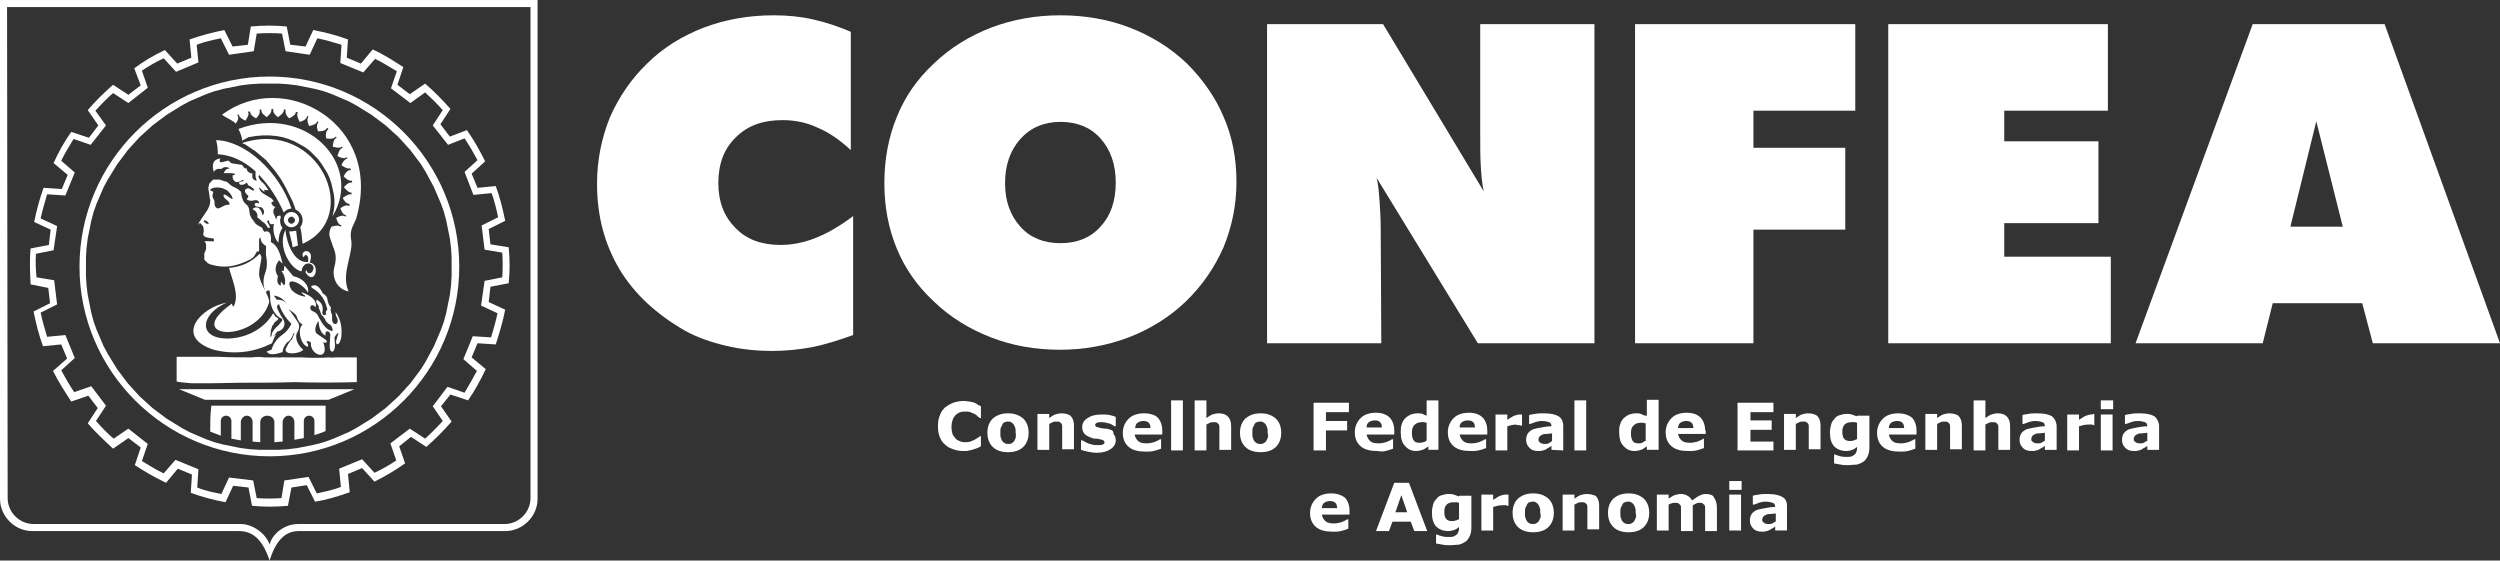 <?xml version="1.0" encoding="utf-8"?>
<!-- Generator: Adobe Illustrator 26.0.0, SVG Export Plug-In . SVG Version: 6.00 Build 0)  -->
<svg version="1.1" id="Camada_1" xmlns="http://www.w3.org/2000/svg" xmlns:xlink="http://www.w3.org/1999/xlink" x="0px" y="0px"
	 viewBox="0 0 424.6 95.2" style="enable-background:new 0 0 424.6 95.2;" xml:space="preserve">
<rect x="0" y="0" width="424.6" height="95.2" fill="#333333" stroke="none"/>
<style type="text/css">
	.st0{fill:#FFFFFF;}
</style>
<g>
	<path class="st0" d="M132.6,41.6c-3.2,0-5.8-0.9-7.7-2.9c-1.9-1.9-2.9-4.4-2.9-7.6c0-3.3,1-5.9,3-7.8c2-2,4.6-2.9,7.9-2.9
		c2.1,0,4.1,0.4,6,1.3c1.9,0.8,3.8,2.1,5.6,3.8V5.4c-2.1-0.9-4.2-1.6-6.4-2.1s-4.4-0.7-6.7-0.7c-4.2,0-8.2,0.7-11.9,2.1
		c-3.6,1.4-6.9,3.4-9.6,6.1c-2.7,2.6-4.8,5.7-6.3,9.1c-1.4,3.5-2.2,7.2-2.2,11.3c0,5.5,1.3,10.3,3.8,14.5s6.3,7.7,11.2,10.5
		c2,1.1,4.3,1.9,6.8,2.5s5.1,0.9,7.9,0.9c2.2,0,4.4-0.2,6.6-0.6c2.2-0.4,5-1.3,7.2-2.1V36.7c-2.4,1.8-4.5,3-6.6,3.8
		C136.5,41.2,134.5,41.6,132.6,41.6z"/>
	<polygon class="st0" points="297.8,39 313.4,39 313.4,25.1 297.8,25.1 297.8,18.8 315.1,18.8 315.1,4.1 277.7,4.1 277.7,58.3 
		297.8,58.3 	"/>
	<path class="st0" d="M234.5,38.8c0-1.7-0.1-3.3-0.2-4.7c-0.1-1.4-0.2-2.7-0.5-3.9L251,58.3h19.8V4.1h-19.4v18.2c0,2.5,0,4.5,0.1,6
		s0.2,2.9,0.5,4.2L234.9,4.1h-19.7v54.2h19.4L234.5,38.8L234.5,38.8z"/>
	<path class="st0" d="M201.6,10.8c-2.8-2.7-6.1-4.7-9.7-6.1s-7.6-2.1-11.8-2.1c-4.2,0-8.1,0.7-11.8,2.1c-3.6,1.4-6.9,3.4-9.7,6.1
		c-2.8,2.6-4.9,5.6-6.3,9.1c-1.4,3.4-2.1,7.2-2.1,11.2s0.7,7.7,2.1,11.1c1.4,3.4,3.5,6.4,6.3,9c2.8,2.7,6.1,4.7,9.7,6.1
		s7.5,2.1,11.7,2.1c4.1,0,8-0.7,11.7-2.1c3.6-1.4,6.9-3.4,9.7-6.1c2.8-2.7,4.9-5.8,6.4-9.2c1.4-3.4,2.2-7.1,2.2-11.1
		s-0.7-7.7-2.2-11.1C206.4,16.5,204.3,13.5,201.6,10.8z M186.9,38.5c-1.7,1.9-4,2.8-6.8,2.8s-5.1-0.9-6.8-2.8
		c-1.7-1.9-2.6-4.3-2.6-7.4s0.9-5.6,2.6-7.5s4-2.9,6.8-2.9s5.1,0.9,6.8,2.8c1.7,1.9,2.6,4.4,2.6,7.5
		C189.5,34.2,188.6,36.7,186.9,38.5z"/>
	<polygon class="st0" points="358.5,43.6 340.4,43.6 340.4,37.9 356.4,37.9 356.4,24 340.4,24 340.4,18.8 358,18.8 358,4.1 
		320.7,4.1 320.7,58.3 358.5,58.3 	"/>
	<path class="st0" d="M405,4.1h-22.4l-19.9,54.2h21.6l1.7-6.8h15.2l1.8,6.8h21.6L405,4.1z M389,38.5l4.4-17.9l4.5,17.9H389z"/>
	<path class="st0" d="M355.2,70.4c-0.3,0-0.6,0.1-0.9,0.2s-0.7,0.4-1.2,0.7v-0.9h-2v6.1h2v-4.1c0.3-0.1,0.5-0.1,0.7-0.2
		c0.2,0,0.5-0.1,0.8-0.1c0.1,0,0.3,0,0.5,0s0.3,0,0.4,0.1h0.2v-1.9c-0.1,0-0.1,0-0.2,0C355.4,70.4,355.3,70.4,355.2,70.4z"/>
	<path class="st0" d="M171.2,70.2c-1.1,0-1.9,0.3-2.6,0.9c-0.6,0.6-0.9,1.4-0.9,2.4s0.3,1.8,0.9,2.4s1.5,0.9,2.6,0.9s2-0.3,2.6-0.9
		s0.9-1.4,0.9-2.4s-0.3-1.8-0.9-2.4C173.1,70.5,172.3,70.2,171.2,70.2z M172.5,74.4c-0.1,0.2-0.2,0.4-0.3,0.6
		c-0.1,0.1-0.3,0.2-0.4,0.3c-0.2,0.1-0.3,0.1-0.5,0.1s-0.4,0-0.6-0.1s-0.3-0.2-0.4-0.3c-0.1-0.1-0.2-0.3-0.3-0.6
		c-0.1-0.2-0.1-0.5-0.1-0.9s0-0.7,0.1-0.9c0.1-0.2,0.2-0.4,0.3-0.6c0.1-0.2,0.3-0.3,0.4-0.3c0.2-0.1,0.3-0.1,0.5-0.1s0.4,0,0.5,0.1
		c0.2,0.1,0.3,0.2,0.4,0.3c0.1,0.1,0.2,0.3,0.3,0.6c0.1,0.2,0.1,0.5,0.1,0.9C172.6,73.9,172.5,74.2,172.5,74.4z"/>
	<path class="st0" d="M339.3,70.2c-0.4,0-0.8,0.1-1.1,0.2c-0.3,0.1-0.7,0.4-1,0.6v-3h-2v8.5h2v-4.4c0.2-0.1,0.4-0.2,0.6-0.3
		c0.2-0.1,0.4-0.1,0.6-0.1c0.3,0,0.5,0,0.6,0.1s0.3,0.2,0.3,0.3c0.1,0.1,0.1,0.3,0.1,0.5s0,0.5,0,0.7v3.1h2v-4
		c0-0.8-0.2-1.3-0.6-1.7C340.5,70.4,340,70.2,339.3,70.2z"/>
	<path class="st0" d="M348.5,70.7c-0.5-0.3-1.3-0.5-2.5-0.5c-0.5,0-1,0-1.5,0.1s-0.8,0.1-1,0.2V72h0.2c0.2-0.1,0.4-0.1,0.8-0.3
		c0.4-0.1,0.7-0.2,1.1-0.2c0.6,0,1,0.1,1.3,0.2s0.4,0.4,0.4,0.7l0,0c-0.6,0-1.2,0.1-1.7,0.2c-0.6,0.1-1,0.2-1.4,0.3
		c-0.4,0.2-0.7,0.4-0.9,0.7c-0.2,0.3-0.3,0.7-0.3,1.1c0,0.6,0.2,1,0.6,1.4s0.9,0.5,1.5,0.5c0.3,0,0.5,0,0.7-0.1
		c0.2,0,0.4-0.1,0.6-0.2c0.1-0.1,0.3-0.2,0.5-0.3c0.2-0.1,0.3-0.2,0.4-0.3v0.7h2v-4.2C349.2,71.6,349,71.1,348.5,70.7z M347.2,74.9
		c-0.2,0.1-0.3,0.2-0.5,0.3c-0.2,0.1-0.4,0.1-0.6,0.1c-0.3,0-0.4,0-0.6-0.1c-0.1,0-0.2-0.1-0.3-0.2c-0.1-0.1-0.1-0.1-0.2-0.2
		c0-0.1,0-0.2,0-0.3c0-0.2,0.1-0.3,0.2-0.5c0.1-0.1,0.3-0.2,0.5-0.3c0.2-0.1,0.4-0.1,0.7-0.1c0.3,0,0.6-0.1,0.9-0.1v1.4L347.2,74.9
		L347.2,74.9z"/>
	<path class="st0" d="M165.5,68.4c-0.2-0.1-0.5-0.1-0.8-0.2c-0.3,0-0.6-0.1-1-0.1c-0.6,0-1.2,0.1-1.8,0.3c-0.5,0.2-1,0.5-1.4,0.8
		c-0.4,0.4-0.7,0.8-0.9,1.4c-0.2,0.5-0.3,1.1-0.3,1.8c0,0.7,0.1,1.3,0.3,1.8s0.5,1,0.9,1.3c0.4,0.4,0.8,0.6,1.4,0.8
		c0.5,0.2,1.1,0.3,1.7,0.3c0.4,0,0.8,0,1-0.1c0.2,0,0.5-0.1,0.8-0.2c0.2-0.1,0.4-0.1,0.6-0.2s0.4-0.2,0.6-0.3v-1.7h-0.2
		c-0.1,0.1-0.2,0.2-0.4,0.3c-0.2,0.1-0.3,0.2-0.5,0.3c-0.2,0.1-0.5,0.2-0.7,0.3c-0.3,0.1-0.5,0.1-0.8,0.1s-0.6,0-0.8-0.1
		c-0.3-0.1-0.5-0.2-0.8-0.4c-0.2-0.2-0.4-0.5-0.6-0.8c-0.1-0.3-0.2-0.8-0.2-1.3s0.1-0.9,0.2-1.2c0.1-0.3,0.3-0.6,0.5-0.8
		c0.2-0.2,0.5-0.4,0.8-0.5s0.6-0.1,0.9-0.1s0.5,0,0.8,0.1c0.2,0.1,0.5,0.2,0.7,0.3c0.2,0.1,0.4,0.2,0.5,0.4c0.2,0.1,0.3,0.2,0.4,0.3
		h0.2v-2c-0.2-0.1-0.3-0.2-0.5-0.2C166,68.6,165.7,68.5,165.5,68.4z"/>
	<path class="st0" d="M180.3,70.2c-0.4,0-0.8,0.1-1.1,0.2c-0.3,0.1-0.7,0.4-1,0.6v-0.7h-2v6.1h2V72c0.2-0.1,0.4-0.2,0.6-0.3
		c0.2-0.1,0.4-0.1,0.6-0.1c0.3,0,0.5,0,0.6,0.1s0.3,0.2,0.3,0.3c0.1,0.1,0.1,0.3,0.1,0.5s0,0.5,0,0.7v3.1h2v-4
		c0-0.8-0.2-1.3-0.6-1.7C181.5,70.4,181,70.2,180.3,70.2z"/>
	<polygon class="st0" points="229.1,70 229.1,68.4 223.1,68.4 223.1,76.5 225.2,76.5 225.2,73.1 228.8,73.1 228.8,71.5 225.2,71.5 
		225.2,70 	"/>
	<path class="st0" d="M289.6,73.1c0-0.9-0.3-1.7-0.8-2.2s-1.3-0.8-2.3-0.8c-1.1,0-2,0.3-2.6,0.9s-1,1.4-1,2.4s0.3,1.8,1,2.4
		s1.7,0.8,2.9,0.8c0.5,0,0.9,0,1.3-0.1s0.8-0.2,1.3-0.4v-1.6h-0.1c-0.2,0.2-0.6,0.3-1,0.5c-0.4,0.1-0.8,0.2-1.2,0.2
		c-0.7,0-1.2-0.1-1.5-0.4s-0.5-0.6-0.6-1.1h4.7v-0.6H289.6z M285,72.7c0-0.4,0.2-0.8,0.4-0.9c0.3-0.2,0.6-0.3,1-0.3s0.7,0.1,0.9,0.3
		c0.2,0.2,0.3,0.5,0.3,0.9H285z"/>
	<path class="st0" d="M244.3,76.5V68h-2v2.6c-0.3-0.1-0.5-0.2-0.7-0.3c-0.2-0.1-0.6-0.1-0.9-0.1c-0.4,0-0.7,0.1-1.1,0.2
		c-0.4,0.2-0.7,0.4-0.9,0.6c-0.3,0.3-0.5,0.6-0.6,1c-0.2,0.4-0.2,0.9-0.2,1.4c0,1,0.2,1.8,0.7,2.3c0.5,0.6,1.1,0.9,1.9,0.9
		c0.4,0,0.8-0.1,1.1-0.2c0.3-0.1,0.6-0.3,1-0.6v0.6h1.7V76.5z M241.7,75.1c-0.2,0.1-0.4,0.1-0.6,0.1c-0.5,0-0.8-0.1-1-0.4
		s-0.3-0.7-0.3-1.3c0-0.6,0.1-1,0.4-1.3s0.7-0.5,1.2-0.5c0.1,0,0.3,0,0.4,0c0.2,0,0.3,0.1,0.5,0.1v3C242.1,75,241.9,75.1,241.7,75.1
		z"/>
	<path class="st0" d="M265.5,76.5v-4.2c0-0.7-0.3-1.3-0.8-1.6c-0.5-0.3-1.3-0.5-2.5-0.5c-0.5,0-1,0-1.5,0.1s-0.8,0.1-1,0.2V72h0.2
		c0.2-0.1,0.4-0.1,0.8-0.3c0.4-0.1,0.7-0.2,1.1-0.2c0.6,0,1,0.1,1.3,0.2s0.4,0.4,0.4,0.7l0,0c-0.6,0-1.2,0.1-1.7,0.2
		c-0.6,0.1-1,0.2-1.4,0.3c-0.4,0.2-0.7,0.4-0.9,0.7c-0.2,0.3-0.3,0.7-0.3,1.1c0,0.6,0.2,1,0.6,1.4s0.9,0.5,1.5,0.5
		c0.3,0,0.5,0,0.7-0.1c0.2,0,0.4-0.1,0.6-0.2c0.1-0.1,0.3-0.2,0.5-0.3c0.2-0.1,0.3-0.2,0.4-0.3v0.7L265.5,76.5L265.5,76.5z
		 M263,75.3c-0.2,0.1-0.4,0.1-0.6,0.1c-0.3,0-0.4,0-0.6-0.1c-0.1,0-0.2-0.1-0.3-0.2c-0.1-0.1-0.1-0.1-0.2-0.2c0-0.1,0-0.2,0-0.3
		c0-0.2,0.1-0.3,0.2-0.5c0.1-0.1,0.3-0.2,0.5-0.3c0.2-0.1,0.4-0.1,0.7-0.1c0.3,0,0.6-0.1,0.9-0.1v1.3
		C263.3,75.1,263.2,75.2,263,75.3z"/>
	<rect x="267.4" y="68" class="st0" width="2" height="8.5"/>
	<polygon class="st0" points="301.2,70 301.2,68.4 295.1,68.4 295.1,76.5 301.2,76.5 301.2,75 297.3,75 297.3,73 300.9,73 
		300.9,71.4 297.3,71.4 297.3,70 	"/>
	<rect x="356.8" y="68" class="st0" width="2.1" height="1.5"/>
	<rect x="356.8" y="70.4" class="st0" width="2" height="6.1"/>
	<path class="st0" d="M365.9,70.7c-0.5-0.3-1.3-0.5-2.5-0.5c-0.5,0-1,0-1.5,0.1s-0.8,0.1-1,0.2V72h0.2c0.2-0.1,0.4-0.1,0.8-0.3
		c0.4-0.1,0.7-0.2,1.1-0.2c0.6,0,1,0.1,1.3,0.2s0.4,0.4,0.4,0.7l0,0c-0.6,0-1.2,0.1-1.7,0.2c-0.6,0.1-1,0.2-1.4,0.3
		c-0.4,0.2-0.7,0.4-0.9,0.7c-0.2,0.3-0.3,0.7-0.3,1.1c0,0.6,0.2,1,0.6,1.4s0.9,0.5,1.5,0.5c0.3,0,0.5,0,0.7-0.1
		c0.2,0,0.4-0.1,0.6-0.2c0.1-0.1,0.3-0.2,0.5-0.3c0.2-0.1,0.3-0.2,0.4-0.3v0.7h2v-4.2C366.6,71.6,366.4,71.1,365.9,70.7z
		 M364.6,74.9c-0.2,0.1-0.3,0.2-0.5,0.3c-0.2,0.1-0.4,0.1-0.6,0.1c-0.3,0-0.4,0-0.6-0.1c-0.1,0-0.2-0.1-0.3-0.2
		c-0.1-0.1-0.1-0.1-0.2-0.2c0-0.1,0-0.2,0-0.3c0-0.2,0.1-0.3,0.2-0.5c0.1-0.1,0.3-0.2,0.5-0.3c0.2-0.1,0.4-0.1,0.7-0.1
		c0.3,0,0.6-0.1,0.9-0.1v1.4L364.6,74.9L364.6,74.9z"/>
	<path class="st0" d="M252.4,74.6h-0.2c-0.2,0.2-0.6,0.3-1,0.5c-0.4,0.1-0.8,0.2-1.2,0.2c-0.7,0-1.2-0.1-1.5-0.4s-0.5-0.6-0.6-1.1
		h4.7v-0.7c0-0.9-0.3-1.7-0.8-2.2s-1.3-0.8-2.3-0.8c-1.1,0-2,0.3-2.6,0.9s-1,1.4-1,2.4s0.3,1.8,1,2.4s1.7,0.8,2.9,0.8
		c0.5,0,0.9,0,1.3-0.1s0.8-0.2,1.3-0.4L252.4,74.6L252.4,74.6z M248.3,71.7c0.3-0.2,0.6-0.3,1-0.3s0.7,0.1,0.9,0.3
		c0.2,0.2,0.3,0.5,0.3,0.9h-2.6C247.9,72.2,248,71.9,248.3,71.7z"/>
	<path class="st0" d="M260.4,83.8c-1.1,0-1.9,0.3-2.6,0.9c-0.6,0.6-0.9,1.4-0.9,2.4s0.3,1.8,0.9,2.4s1.5,0.9,2.6,0.9s2-0.3,2.6-0.9
		s0.9-1.4,0.9-2.4s-0.3-1.8-0.9-2.4C262.3,84.1,261.5,83.8,260.4,83.8z M261.6,88c-0.1,0.2-0.2,0.4-0.3,0.6
		c-0.1,0.1-0.3,0.2-0.4,0.3c-0.2,0.1-0.3,0.1-0.5,0.1s-0.4,0-0.6-0.1s-0.3-0.2-0.4-0.3c-0.1-0.1-0.2-0.3-0.3-0.6
		c-0.1-0.2-0.1-0.5-0.1-0.9s0-0.7,0.1-0.9c0.1-0.2,0.2-0.4,0.3-0.6c0.1-0.2,0.3-0.3,0.4-0.3c0.2-0.1,0.3-0.1,0.5-0.1s0.4,0,0.5,0.1
		c0.2,0.1,0.3,0.2,0.4,0.3c0.1,0.1,0.2,0.3,0.3,0.6c0.1,0.2,0.1,0.5,0.1,0.9C261.7,87.5,261.7,87.8,261.6,88z"/>
	<path class="st0" d="M315.3,70.7c-0.2-0.1-0.5-0.2-0.8-0.3c-0.3-0.1-0.6-0.1-0.9-0.1c-0.4,0-0.8,0.1-1.1,0.2
		c-0.4,0.1-0.7,0.3-0.9,0.6c-0.3,0.3-0.5,0.6-0.6,1s-0.2,0.8-0.2,1.3c0,1.1,0.2,1.8,0.7,2.4c0.5,0.5,1.2,0.8,2.1,0.8
		c0.4,0,0.7-0.1,1-0.2s0.6-0.3,0.8-0.5V76c0,0.3,0,0.5-0.1,0.7s-0.1,0.3-0.3,0.5c-0.1,0.1-0.3,0.2-0.5,0.3c-0.2,0.1-0.5,0.1-0.9,0.1
		c-0.3,0-0.6,0-1-0.1s-0.7-0.2-0.9-0.3h-0.2v1.5c0.3,0.1,0.7,0.1,1.1,0.2s0.9,0.1,1.3,0.1c0.5,0,1-0.1,1.5-0.1
		c0.4-0.1,0.8-0.3,1.1-0.5c0.3-0.2,0.5-0.5,0.7-0.9s0.3-0.9,0.3-1.5v-5.4h-2L315.3,70.7z M315.3,74.6c-0.2,0.1-0.3,0.2-0.5,0.2
		c-0.2,0.1-0.4,0.1-0.6,0.1c-0.4,0-0.8-0.1-1-0.4c-0.2-0.2-0.3-0.6-0.3-1.2c0-0.5,0.1-0.9,0.4-1.2c0.3-0.3,0.7-0.4,1.2-0.4
		c0.1,0,0.3,0,0.5,0s0.3,0.1,0.4,0.1v2.8H315.3z"/>
	<path class="st0" d="M257.9,72.2c0.2,0,0.3,0,0.4,0.1h0.2v-1.9c-0.1,0-0.1,0-0.2,0s-0.2,0-0.2,0c-0.3,0-0.6,0.1-0.9,0.2
		s-0.7,0.4-1.2,0.7v-0.9h-2v6.1h2v-4.1c0.3-0.1,0.5-0.1,0.7-0.2c0.2,0,0.5-0.1,0.8-0.1C257.6,72.2,257.7,72.2,257.9,72.2z"/>
	<path class="st0" d="M188.3,72.9c-0.2-0.1-0.5-0.1-0.7-0.1s-0.5-0.1-0.7-0.1c-0.4-0.1-0.6-0.2-0.7-0.2c-0.1-0.1-0.2-0.2-0.2-0.3
		c0-0.2,0.1-0.3,0.3-0.4c0.2-0.1,0.5-0.1,0.8-0.1c0.4,0,0.8,0.1,1.2,0.2c0.4,0.1,0.7,0.3,1,0.5h0.2v-1.6c-0.2-0.1-0.6-0.2-1-0.3
		c-0.4-0.1-0.9-0.1-1.4-0.1c-1,0-1.8,0.2-2.4,0.6s-0.9,0.9-0.9,1.5c0,0.5,0.1,0.8,0.4,1.2c0.3,0.3,0.7,0.5,1.3,0.7
		c0.2,0.1,0.4,0.1,0.7,0.1c0.3,0,0.5,0.1,0.6,0.1c0.3,0.1,0.5,0.1,0.6,0.2s0.2,0.2,0.2,0.3c0,0.2-0.1,0.3-0.3,0.4
		c-0.2,0.1-0.5,0.1-0.9,0.1c-0.3,0-0.6,0-0.9-0.1s-0.5-0.1-0.7-0.2s-0.4-0.2-0.6-0.3c-0.1-0.1-0.3-0.2-0.4-0.2h-0.2v1.6
		c0.3,0.1,0.6,0.2,1.1,0.3c0.5,0.1,1,0.2,1.5,0.2c1,0,1.8-0.2,2.4-0.6s0.9-0.9,0.9-1.5c0-0.4-0.1-0.8-0.4-1.1
		C189.2,73.2,188.8,73,188.3,72.9z"/>
	<path class="st0" d="M226.1,83.8c-1.1,0-2,0.3-2.6,0.9s-1,1.4-1,2.4s0.3,1.8,1,2.4s1.7,0.8,2.9,0.8c0.5,0,0.9,0,1.3-0.1
		s0.8-0.2,1.3-0.4v-1.6h-0.2c-0.2,0.2-0.6,0.3-1,0.5c-0.4,0.1-0.8,0.2-1.2,0.2c-0.7,0-1.2-0.1-1.5-0.4s-0.5-0.6-0.6-1.1h4.7v-0.7
		c0-0.9-0.3-1.7-0.8-2.2C227.9,84.1,227.1,83.8,226.1,83.8z M224.5,86.3c0-0.4,0.2-0.8,0.4-0.9c0.3-0.2,0.6-0.3,1-0.3
		s0.7,0.1,0.9,0.3c0.2,0.2,0.3,0.5,0.3,0.9H224.5z"/>
	<path class="st0" d="M279.4,70.6c-0.3-0.1-0.5-0.2-0.7-0.3c-0.2-0.1-0.6-0.1-0.9-0.1c-0.4,0-0.7,0.1-1.1,0.2
		c-0.4,0.2-0.7,0.4-0.9,0.6c-0.3,0.3-0.5,0.6-0.6,1c-0.2,0.4-0.2,0.9-0.2,1.4c0,1,0.2,1.8,0.7,2.3c0.5,0.6,1.1,0.9,1.9,0.9
		c0.4,0,0.8-0.1,1.1-0.2c0.3-0.1,0.6-0.3,1-0.6v0.6h2v-8.5h-2v2.7H279.4z M279.4,74.9c-0.2,0.1-0.3,0.2-0.5,0.3
		c-0.2,0.1-0.4,0.1-0.6,0.1c-0.5,0-0.8-0.1-1-0.4s-0.3-0.7-0.3-1.3c0-0.6,0.1-1,0.4-1.3s0.7-0.5,1.2-0.5c0.1,0,0.3,0,0.4,0
		c0.2,0,0.3,0.1,0.5,0.1v3L279.4,74.9L279.4,74.9z"/>
	<path class="st0" d="M235.3,76.6c0.4-0.1,0.8-0.2,1.3-0.4v-1.6h-0.2c-0.2,0.2-0.6,0.3-1,0.5c-0.4,0.1-0.8,0.2-1.2,0.2
		c-0.7,0-1.2-0.1-1.5-0.4s-0.5-0.6-0.6-1.1h4.7v-0.7c0-0.9-0.3-1.7-0.8-2.2s-1.3-0.8-2.3-0.8c-1.1,0-2,0.3-2.6,0.9s-1,1.4-1,2.4
		s0.3,1.8,1,2.4s1.7,0.8,2.9,0.8C234.5,76.7,234.9,76.7,235.3,76.6z M232.5,71.7c0.3-0.2,0.6-0.3,1-0.3s0.7,0.1,0.9,0.3
		c0.2,0.2,0.3,0.5,0.3,0.9h-2.6C232.1,72.2,232.2,71.9,232.5,71.7z"/>
	<path class="st0" d="M214.1,70.2c-1.1,0-1.9,0.3-2.6,0.9c-0.6,0.6-0.9,1.4-0.9,2.4s0.3,1.8,0.9,2.4s1.5,0.9,2.6,0.9s2-0.3,2.6-0.9
		s0.9-1.4,0.9-2.4s-0.3-1.8-0.9-2.4C216,70.5,215.2,70.2,214.1,70.2z M215.3,74.4c-0.1,0.2-0.2,0.4-0.3,0.6
		c-0.1,0.1-0.3,0.2-0.4,0.3c-0.2,0.1-0.3,0.1-0.5,0.1s-0.4,0-0.6-0.1s-0.3-0.2-0.4-0.3c-0.1-0.1-0.2-0.3-0.3-0.6
		c-0.1-0.2-0.1-0.5-0.1-0.9s0-0.7,0.1-0.9c0.1-0.2,0.2-0.4,0.3-0.6c0.1-0.2,0.3-0.3,0.4-0.3c0.2-0.1,0.3-0.1,0.5-0.1s0.4,0,0.5,0.1
		c0.2,0.1,0.3,0.2,0.4,0.3c0.1,0.1,0.2,0.3,0.3,0.6c0.1,0.2,0.1,0.5,0.1,0.9C215.4,73.9,215.4,74.2,215.3,74.4z"/>
	<path class="st0" d="M236.8,82l-3.1,8.2h2.2l0.6-1.6h3.1l0.6,1.6h2.2l-3.1-8.2H236.8z M237,87l1-2.9l1,2.9H237z"/>
	<path class="st0" d="M255.7,84c-0.3,0-0.6,0.1-0.9,0.2s-0.7,0.4-1.2,0.7V84h-2v6.1h2v-4c0.3-0.1,0.5-0.1,0.7-0.2
		c0.2,0,0.5-0.1,0.8-0.1c0.1,0,0.3,0,0.5,0s0.3,0,0.4,0.1h0.2V84c-0.1,0-0.1,0-0.2,0C255.9,84,255.8,84,255.7,84z"/>
	<path class="st0" d="M194.3,70.2c-1.1,0-2,0.3-2.6,0.9s-1,1.4-1,2.4s0.3,1.8,1,2.4s1.7,0.8,2.9,0.8c0.5,0,0.9,0,1.3-0.1
		s0.8-0.2,1.3-0.4v-1.6H197c-0.2,0.2-0.6,0.3-1,0.5c-0.4,0.1-0.8,0.2-1.2,0.2c-0.7,0-1.2-0.1-1.5-0.4s-0.5-0.6-0.6-1.1h4.7v-0.7
		c0-0.9-0.3-1.7-0.8-2.2C196.2,70.5,195.4,70.2,194.3,70.2z M192.8,72.7c0-0.4,0.2-0.8,0.4-0.9c0.3-0.2,0.6-0.3,1-0.3
		s0.7,0.1,0.9,0.3c0.2,0.2,0.3,0.5,0.3,0.9H192.8z"/>
	<rect x="198.9" y="68" class="st0" width="2" height="8.5"/>
	<path class="st0" d="M331.1,70.2c-0.4,0-0.8,0.1-1.1,0.2c-0.3,0.1-0.7,0.4-1,0.6v-0.7h-2v6.1h2V72c0.2-0.1,0.4-0.2,0.6-0.3
		c0.2-0.1,0.4-0.1,0.6-0.1c0.3,0,0.5,0,0.6,0.1s0.3,0.2,0.3,0.3c0.1,0.1,0.1,0.3,0.1,0.5s0,0.5,0,0.7v3.1h2v-4
		c0-0.8-0.2-1.3-0.6-1.7C332.3,70.4,331.8,70.2,331.1,70.2z"/>
	<path class="st0" d="M307.1,70.2c-0.4,0-0.8,0.1-1.1,0.2c-0.3,0.1-0.7,0.4-1,0.6v-0.7h-2v6.1h2V72c0.2-0.1,0.4-0.2,0.6-0.3
		c0.2-0.1,0.4-0.1,0.6-0.1c0.3,0,0.5,0,0.6,0.1s0.3,0.2,0.3,0.3c0.1,0.1,0.1,0.3,0.1,0.5s0,0.5,0,0.7v3.1h2v-4
		c0-0.8-0.2-1.3-0.6-1.7C308.3,70.4,307.8,70.2,307.1,70.2z"/>
	<path class="st0" d="M247.7,84.3c-0.2-0.1-0.5-0.2-0.8-0.3c-0.3-0.1-0.6-0.1-0.9-0.1c-0.4,0-0.8,0.1-1.1,0.2
		c-0.4,0.1-0.7,0.3-0.9,0.6c-0.3,0.3-0.5,0.6-0.6,1s-0.2,0.8-0.2,1.3c0,1.1,0.2,1.8,0.7,2.4c0.5,0.5,1.2,0.8,2.1,0.8
		c0.4,0,0.7-0.1,1-0.2s0.6-0.3,0.8-0.5v0.1c0,0.3,0,0.5-0.1,0.7s-0.1,0.3-0.3,0.5c-0.1,0.1-0.3,0.2-0.5,0.3
		c-0.2,0.1-0.5,0.1-0.9,0.1c-0.3,0-0.6,0-1-0.1s-0.7-0.2-0.9-0.3h-0.2v1.5c0.3,0.1,0.7,0.1,1.1,0.2s0.9,0.1,1.3,0.1
		c0.5,0,1-0.1,1.5-0.1c0.4-0.1,0.8-0.3,1.1-0.5c0.3-0.2,0.5-0.5,0.7-0.9s0.3-0.9,0.3-1.5v-5.4h-2L247.7,84.3z M247.7,88.2
		c-0.2,0.1-0.3,0.2-0.5,0.2c-0.2,0.1-0.4,0.1-0.6,0.1c-0.4,0-0.8-0.1-1-0.4c-0.2-0.2-0.3-0.6-0.3-1.2c0-0.5,0.1-0.9,0.4-1.2
		c0.3-0.3,0.7-0.4,1.2-0.4c0.1,0,0.3,0,0.5,0s0.3,0.1,0.4,0.1v2.8H247.7z"/>
	<path class="st0" d="M322.4,70.2c-1.1,0-2,0.3-2.6,0.9s-1,1.4-1,2.4s0.3,1.8,1,2.4s1.7,0.8,2.9,0.8c0.5,0,0.9,0,1.3-0.1
		s0.8-0.2,1.3-0.4v-1.6h-0.2c-0.2,0.2-0.6,0.3-1,0.5c-0.4,0.1-0.8,0.2-1.2,0.2c-0.7,0-1.2-0.1-1.5-0.4s-0.5-0.6-0.6-1.1h4.7v-0.7
		c0-0.9-0.3-1.7-0.8-2.2C324.2,70.5,323.4,70.2,322.4,70.2z M320.8,72.7c0-0.4,0.2-0.8,0.4-0.9c0.3-0.2,0.6-0.3,1-0.3
		s0.7,0.1,0.9,0.3c0.2,0.2,0.3,0.5,0.3,0.9H320.8z"/>
	<path class="st0" d="M207,70.2c-0.4,0-0.8,0.1-1.1,0.2c-0.3,0.1-0.7,0.4-1,0.6v-3h-2v8.5h2v-4.4c0.2-0.1,0.4-0.2,0.6-0.3
		c0.2-0.1,0.4-0.1,0.6-0.1c0.3,0,0.5,0,0.6,0.1s0.3,0.2,0.3,0.3c0.1,0.1,0.1,0.3,0.1,0.5s0,0.5,0,0.7v3.1h2v-4
		c0-0.8-0.2-1.3-0.6-1.7C208.2,70.4,207.7,70.2,207,70.2z"/>
	<rect x="293.7" y="81.7" class="st0" width="2.1" height="1.5"/>
	<path class="st0" d="M276.6,83.8c-1.1,0-1.9,0.3-2.6,0.9c-0.6,0.6-0.9,1.4-0.9,2.4s0.3,1.8,0.9,2.4s1.5,0.9,2.6,0.9s2-0.3,2.6-0.9
		s0.9-1.4,0.9-2.4s-0.3-1.8-0.9-2.4C278.5,84.1,277.7,83.8,276.6,83.8z M277.8,88c-0.1,0.2-0.2,0.4-0.3,0.6
		c-0.1,0.1-0.3,0.2-0.4,0.3c-0.2,0.1-0.3,0.1-0.5,0.1s-0.4,0-0.6-0.1s-0.3-0.2-0.4-0.3c-0.1-0.1-0.2-0.3-0.3-0.6
		c-0.1-0.2-0.1-0.5-0.1-0.9s0-0.7,0.1-0.9c0.1-0.2,0.2-0.4,0.3-0.6c0.1-0.2,0.3-0.3,0.4-0.3c0.2-0.1,0.3-0.1,0.5-0.1s0.4,0,0.5,0.1
		c0.2,0.1,0.3,0.2,0.4,0.3c0.1,0.1,0.2,0.3,0.3,0.6c0.1,0.2,0.1,0.5,0.1,0.9C277.9,87.5,277.9,87.8,277.8,88z"/>
	<path class="st0" d="M289.7,83.9c-0.4,0-0.7,0.1-1.1,0.3c-0.4,0.2-0.8,0.5-1.2,0.8c-0.2-0.3-0.4-0.6-0.8-0.8
		c-0.3-0.2-0.7-0.3-1.1-0.3s-0.7,0.1-1.1,0.2c-0.3,0.1-0.7,0.4-1,0.6V84h-2v6.1h2v-4.4c0.2-0.1,0.3-0.2,0.5-0.2
		c0.2-0.1,0.4-0.1,0.6-0.1s0.4,0,0.6,0.1c0.1,0.1,0.2,0.2,0.3,0.3c0.1,0.1,0.1,0.3,0.1,0.5s0,0.5,0,0.8v3.1h2v-4.4
		c0.2-0.1,0.4-0.2,0.6-0.3c0.2-0.1,0.3-0.1,0.5-0.1c0.3,0,0.4,0,0.6,0.1c0.1,0.1,0.2,0.2,0.3,0.3c0.1,0.1,0.1,0.3,0.1,0.5
		s0,0.5,0,0.8v3.1h2v-4c0-0.7-0.2-1.3-0.5-1.7C291,84.1,290.4,83.9,289.7,83.9z"/>
	<path class="st0" d="M302.7,84.4c-0.5-0.3-1.3-0.5-2.5-0.5c-0.5,0-1,0-1.5,0.1s-0.8,0.1-1,0.2v1.5h0.2c0.2-0.1,0.4-0.1,0.8-0.3
		c0.4-0.1,0.7-0.2,1.1-0.2c0.6,0,1,0.1,1.3,0.2s0.4,0.4,0.4,0.7l0,0c-0.6,0-1.2,0.1-1.7,0.2c-0.6,0.1-1,0.2-1.4,0.3
		c-0.4,0.2-0.7,0.4-0.9,0.7c-0.2,0.3-0.3,0.7-0.3,1.1c0,0.6,0.2,1,0.6,1.4s0.9,0.5,1.5,0.5c0.3,0,0.5,0,0.7-0.1
		c0.2,0,0.4-0.1,0.6-0.2c0.1-0.1,0.3-0.2,0.5-0.3c0.2-0.1,0.3-0.2,0.4-0.3v0.7h2v-4.2C303.5,85.3,303.3,84.7,302.7,84.4z
		 M301.5,88.6c-0.2,0.1-0.3,0.2-0.5,0.3c-0.2,0.1-0.4,0.1-0.6,0.1c-0.3,0-0.4,0-0.6-0.1c-0.1,0-0.2-0.1-0.3-0.2
		c-0.1-0.1-0.1-0.1-0.2-0.2c0-0.1,0-0.2,0-0.3c0-0.2,0.1-0.3,0.2-0.5c0.1-0.1,0.3-0.2,0.5-0.3c0.2-0.1,0.4-0.1,0.7-0.1
		c0.3,0,0.6-0.1,0.9-0.1v1.4L301.5,88.6L301.5,88.6z"/>
	<path class="st0" d="M269.5,83.9c-0.4,0-0.8,0.1-1.1,0.2c-0.3,0.1-0.7,0.4-1,0.6V84h-2v6.1h2v-4.4c0.2-0.1,0.4-0.2,0.6-0.3
		c0.2-0.1,0.4-0.1,0.6-0.1c0.3,0,0.5,0,0.6,0.1s0.3,0.2,0.3,0.3c0.1,0.1,0.1,0.3,0.1,0.5s0,0.5,0,0.7v3h2v-4c0-0.8-0.2-1.3-0.6-1.7
		C270.7,84.1,270.2,83.9,269.5,83.9z"/>
	<rect x="293.7" y="84" class="st0" width="2" height="6.1"/>
	<path class="st0" d="M8.2,48.9l0.3,2.6l-2.8,1.4c0.4,2,0.9,4,1.6,5.9l3.1-0.3l1,2.4L9,63c0.9,1.8,2,3.5,3.1,5.2l2.9-1l1.6,2.1
		l-1.7,2.6c1.3,1.5,2.8,2.9,4.3,4.3l2.6-1.8l2.1,1.6l-1,3c1.7,1.1,3.4,2.1,5.3,3l2-2.4l2.4,1l-0.2,3.1c1.9,0.7,3.8,1.2,5.9,1.6
		l1.3-2.8l2.6,0.3l0.6,3.1c2,0.2,4,0.2,6.1,0l0.6-3.1l2.6-0.4l1.4,2.8c2-0.3,3.9-0.9,5.9-1.6l-0.3-3.1l2.4-1l2.1,2.3
		c1.8-0.9,3.5-1.9,5.2-3.1l-1-2.9l2-1.6l2.6,1.7c1.5-1.3,2.9-2.7,4.3-4.3L74.9,69l1.6-2l3,1c1.1-1.6,2.1-3.4,3-5.3l-2.4-2l1-2.4
		l3.1,0.2c0.6-1.9,1.2-3.8,1.6-5.9L83,51.3l0.3-2.6l3.1-0.6c0.2-2,0.2-4,0-6.1l-3.1-0.5L83,38.9l2.8-1.4c-0.4-2-0.9-4-1.6-5.9
		l-3.1,0.3l-1-2.4l2.3-2.1c-0.9-1.8-1.9-3.6-3.1-5.3l-2.9,1.1l-1.6-2.1l1.7-2.6c-1.4-1.6-2.8-3-4.3-4.3L69.6,16l-2.1-1.6l1-3
		c-1.7-1.1-3.4-2.2-5.2-3l-2,2.4l-2.4-1l0.2-3.1c-1.9-0.7-3.8-1.2-5.9-1.6l-1.3,2.8l-2.6-0.3l-0.6-3.1c-2-0.2-4-0.2-6.1,0l-0.5,3.1
		l-2.6,0.3l-1.4-2.8c-2,0.4-3.9,0.9-5.9,1.6l0.3,3.1l-2.4,1L28,8.5c-1.9,0.9-3.6,1.9-5.2,3.1l1.1,2.9l-2.1,1.6l-2.6-1.7
		c-1.6,1.4-3,2.8-4.3,4.3l1.8,2.6l-1.6,2.1l-3-1c-1.2,1.7-2.2,3.5-3,5.3l2.4,2l-1,2.4l-3.1-0.2c-0.7,1.9-1.2,3.9-1.6,5.8L8.6,39
		l-0.3,2.6l-3.1,0.6c-0.2,2-0.1,4.1,0,6.1L8.2,48.9z M6.1,43.1l3-0.6l0.6-4.1l-2.8-1.3C7.2,35.7,7.6,34.4,8,33l3.1,0.2l1.6-3.9
		l-2.3-2c0.6-1.3,1.4-2.5,2.1-3.7l2.9,1l2.6-3.3l-1.8-2.5c1-1.1,2-2.1,3-3l2.6,1.7l3.3-2.6l-1-2.9c1.2-0.8,2.4-1.5,3.7-2.1l2.1,2.3
		l3.8-1.6l-0.3-3c1.3-0.5,2.7-0.8,4.1-1.1l1.4,2.8l4.2-0.6l0.5-3c1.4-0.1,2.8-0.1,4.3,0l0.6,3l4.1,0.6l1.3-2.8
		c1.4,0.3,2.8,0.7,4.1,1.1l-0.2,3.1l3.9,1.6l2-2.3c1.3,0.6,2.5,1.4,3.7,2.1l-1,2.9l3.3,2.5l2.5-1.8c1.1,1,2.1,2,3,3l-1.7,2.6
		l2.6,3.3l2.8-1.1c0.8,1.2,1.5,2.4,2.2,3.7l-2.2,2l1.5,3.9l3.1-0.3c0.5,1.4,0.8,2.7,1.1,4.1l-2.8,1.4l0.5,4.1l3,0.5
		c0.1,1.4,0.1,2.8,0,4.2l-3,0.6l-0.6,4.2l2.8,1.3c-0.3,1.4-0.7,2.8-1.1,4.1l-3.1-0.2L78.7,61l2.3,2c-0.7,1.3-1.4,2.5-2.1,3.7l-2.9-1
		L73.5,69l1.7,2.5c-1,1.1-2,2.1-3,3l-2.6-1.7l-3.3,2.5l1,2.9c-1.2,0.8-2.4,1.5-3.7,2.1L61.5,78l-3.9,1.6l0.3,3.1
		c-1.3,0.5-2.7,0.8-4.1,1.1L52.4,81l-4.1,0.6l-0.5,3c-1.4,0.1-2.8,0.1-4.2,0l-0.6-3l-4.1-0.5l-1.3,2.8c-0.6-0.1-1.3-0.3-1.9-0.4
		c-0.7-0.2-1.5-0.4-2.2-0.7l0.2-3.1l-3.9-1.6l-2,2.3c-1.3-0.6-2.5-1.4-3.7-2.1l1-2.9l-3.3-2.6l-2.5,1.7c-1.1-0.9-2.1-2-3-3l1.7-2.6
		l-2.5-3.3l-2.9,1c-0.8-1.2-1.5-2.4-2.2-3.7l2.3-2.1l-1.6-3.9L8,57.2c-0.4-1.3-0.8-2.7-1.1-4.1l2.8-1.4l-0.5-4.1l-3-0.5
		C6.1,46,6,44.6,6.1,43.1z"/>
	<path class="st0" d="M45.8,77.5C63.6,77.5,78,63,78,45.3C78,27.5,63.6,13,45.8,13S13.5,27.5,13.5,45.3C13.5,63,28,77.5,45.8,77.5z
		 M21.7,65.1l-0.9-1.2l-0.9-1.2l-0.8-1.3l-0.8-1.3l-0.7-1.3L17,57.4L16.4,56l-0.5-1.4l-0.4-1.5l-0.3-1.5l-0.3-1.5l-0.2-1.6l-0.1-1.6
		v-1.6v-1.6l0.1-1.6l0.2-1.6l0.3-1.5l0.3-1.5l0.4-1.5l0.5-1.4l0.6-1.4l0.6-1.4l0.7-1.3l0.8-1.3l0.8-1.3l0.9-1.2l0.9-1.2l1-1.1l1-1.1
		l1.1-1l1.1-1l1.2-0.9l1.2-0.9l1.3-0.8l1.3-0.8l1.3-0.7l1.4-0.6L35,16l1.4-0.5l1.5-0.4l1.5-0.3l1.5-0.3l1.6-0.2l1.6-0.1h1.6h1.6
		l1.6,0.1l1.6,0.2l1.5,0.3l1.5,0.3l1.5,0.4l1.4,0.5l1.4,0.6l1.4,0.6l1.3,0.7l1.3,0.8l1.3,0.8l1.2,0.9l1.2,0.9l1.1,1l1.1,1l1,1.1
		l1,1.1l0.9,1.2l0.9,1.2l0.8,1.3l0.7,1.3l0.7,1.3l0.6,1.4l0.6,1.4l0.5,1.4l0.4,1.5l0.3,1.5l0.3,1.5l0.2,1.6l0.1,1.6v1.6v1.6
		l-0.1,1.6l-0.2,1.6l-0.3,1.5l-0.3,1.5l-0.4,1.5L74.9,56l-0.6,1.4l-0.6,1.4L73,60.1l-0.7,1.3l-0.8,1.3l-0.9,1.2l-0.9,1.2l-1,1.1
		l-1,1.1l-1.1,1l-1.1,1l-1.2,0.9l-1.2,0.9l-1.3,0.8l-1.3,0.8l-1.3,0.7L57.8,74l-1.4,0.6L55,75.1l-1.5,0.4L52,75.8l-1.5,0.3l-1.6,0.2
		l-1.6,0.1h-1.6h-1.6l-1.6-0.1l-1.6-0.2l-1.5-0.3l-1.5-0.3l-1.5-0.4L35,74.6L33.6,74l-1.4-0.6l-1.3-0.7l-1.3-0.8l-1.3-0.8l-1.2-0.9
		l-1.2-0.9l-1.1-1l-1.1-1l-1-1.1L21.7,65.1z"/>
	<path class="st0" d="M0,84.7c0,3,2.5,5.5,5.5,5.5h35.1c2.8,0,4.2,2.1,5.2,5c1-3.3,2.6-5,4.9-5h35.1c3,0,5.5-2.5,5.5-5.5V0H0V84.7z
		 M1.2,1.2h88.9v83.4c0,2.4-2,4.4-4.4,4.4H50.6c-2.3,0-4.4,1.7-4.8,3.5C45.2,90.7,43,89,40.9,89H5.7c-2.4,0-4.4-2-4.4-4.4L1.2,1.2
		L1.2,1.2z"/>
	<path class="st0" d="M36.3,29.2c0.3-0.5,0.8-0.6,1.3-0.5c0.4-0.4,0.9-0.4,1.5-0.1c-0.6,0-0.9,0.3-1.1,0.8h0.6c0.7,0,1.1,0,1.4,0.2
		l-0.5,0.2c0,0.3,0,0.6,0.2,0.8c0.2,0.3,0.4,0.4,0.8,0.3c0.2,0,0.3-0.2,0.7-0.3c0.2-0.1,0.3,0.2,0,0.2c-0.7,0-0.8,0.5-0.2,0.6
		c0.3,0,0.6-0.1,0.9-0.4l0.3,0.5c0.3,0.1,0.6,0.3,0.8,0.5c0.3,0.2,0.1,0.5-0.2,0.3L42.3,32c-0.7-0.1-1,0.5-0.3,1.1
		c0.3,0.2,0.2,0.4-0.1,0.7c0.2,0.3,0.6,0.3,1,0.3c0.2-0.1,0.4-0.1,0.6-0.1c0.5,0,0.7,0.7,0.2,0.5c-0.4-0.2-0.6,0.3-0.3,0.5
		c0.2,0.1,0.6,0.2,1,0.2c0.5,0.4,0.6,0.9,0.2,1.4c-0.1-0.5-0.3-1-0.6-1.2c-0.3-0.3-0.8-0.2-1.1,0.1l0.1,0.1c0,0,0.1,0.1,0.2,0.1
		c0.4,0.3,0.6,0.7,0.5,1.2l0.1,0.1c0.1,0.1,0.3,0.2,0.5,0.4c0.1,0.1,0.3,0.3,0.5,0.4c0.1,0,0.1,0.1,0.2,0.2c0.1,0,0.3,0.4,0.5,0.7
		h0.3v-0.3c-0.1-0.2-0.2-0.3-0.3-0.5c0-0.1-0.1-0.1-0.1-0.2c-0.1-0.2,0.3-0.4,0.3-0.2c0,0.4,0.2,0.6,0.5,0.6
		c0.2-0.1,0.4-0.1,0.3,0.1c-0.2,0.9,0.1,2.4,0.8,3c0-0.7,0.1-1.7,0.7-2.5c-0.3-0.2-0.6-1.2-0.3-1.8l-0.1-0.3l-0.5,0.1l-0.2,0.6
		c-0.1-0.4-0.3-0.7-0.4-1c-0.2-0.4,0-1,0.3-1.1c-0.1,0-0.1-0.1-0.2-0.1c-0.6-0.4-0.7-0.8-0.1-0.9c-0.1-0.2-0.2-0.3-0.4-0.5
		c-0.5-0.3-1-0.6-1.5-0.9c-0.4-0.3-0.6-0.7-0.6-1c0.3,0.3,0.6,0.6,0.9,0.8v-0.4c0.2,0.1,0.4,0.1,0.7,0.1c-0.3-0.4-0.5-0.8-0.8-1.1
		c-0.5-0.4-0.8-0.8-0.9-1.2l0.1-0.3c1.7,1.8,3.1,3.9,4.2,6.4c0.3-0.4,0.7-0.6,1.3-0.7c-2.1-6.3-7.9-11.5-12.8-11.6
		c0.2,0.7,0.3,1.5,0.3,2.4c2.2,0.1,4.4,1.1,6.4,2.9V30l0.2,0.7c-0.6-0.1-0.9-0.5-0.7-1.2c-0.6-0.1-1-0.4-1-0.9h-0.3l-0.2-0.2
		L41.1,28l-1.3-0.2c-0.3,0-0.5-0.1-0.7-0.2c-0.1-0.2-0.2-0.3-0.4-0.3l-0.8,0.2c-0.6,0.2-0.7-0.1-0.5-0.6
		C36.3,27.1,35.9,27.7,36.3,29.2L36.3,29.2z"/>
	<path class="st0" d="M52.1,45.9c-0.2,0.1-0.2,0.2-0.2,0.4c1.6,2.4,2.6-1.5,0.7-1.7c0.4-1.1,0.2-1.7-0.3-1.9c-0.6-0.3-1.3,0.5-0.7,1
		c0.1-0.3,0.1-0.3,0.4-0.4c0.4,0.2,0.4,0.8,0.3,1.2c-3.1,0.2-3.9-5.2-3.8-5.5c-1.4,2.6,0.6,6.6,2.7,7.1c0.3-2.1,2.4-1.4,2-0.3
		C52.9,46.7,52.1,46.5,52.1,45.9z"/>
	<path class="st0" d="M42.2,23.3l1.2-0.2l1.2-0.1h1.2l1.1,0.1l1.1,0.2l1,0.3l1,0.4l0.9,0.5l0.9,0.5l0.8,0.6l0.7,0.7L54,27l0.6,0.8
		l0.5,0.8l0.5,0.8l0.4,0.9l0.3,0.9l0.2,0.9l0.2,0.9l0.1,0.9v0.9l-0.1,0.9l-0.2,0.9v0.1c5.3-8.8-4.6-19.1-16-14.8
		c0.4,0.8,0.7,1.7,0.6,2L42.2,23.3z"/>
	<path class="st0" d="M49.5,36c-0.7,0-1.3,0.6-1.3,1.3c0,0.7,0.6,1.3,1.3,1.3s1.3-0.6,1.3-1.3S50.2,36,49.5,36z M49.5,38
		c-0.3,0-0.6-0.3-0.6-0.6c0-0.3,0.3-0.6,0.6-0.6s0.6,0.3,0.6,0.6S49.8,38,49.5,38z"/>
	<path class="st0" d="M41.1,24.3l0.5,0.2l0.6,0.4l0.6,0.4l0.6,0.4l0.6,0.5l0.6,0.5l0.6,0.5l0.5,0.6l0.5,0.6l0.5,0.6l0.5,0.7l0.5,0.7
		l0.4,0.7l0.4,0.7l0.4,0.8l0.4,0.8l0.4,0.8L50,35l0.2,0.6c0.7,0.3,1.2,1,1.2,1.8c0,0.5-0.2,0.9-0.4,1.2l0,0l0.2,1l0.1,1l0.1,0.8
		C61.6,36.9,54.2,20,41.1,24.3z"/>
	<path class="st0" d="M49.5,39.3c-0.1,0-0.3,0-0.4,0c0.2,0.9,0.5,1.8,0.6,2.7l0.9-0.3c-0.1-0.9-0.2-1.7-0.3-2.5
		C50,39.2,49.7,39.3,49.5,39.3z"/>
	<path class="st0" d="M39.4,51.6c-0.1,0-0.2,0-0.2,0.1c-8.3,5.9,4.3,6.7,6.5-0.3l0,0l0,0l0,0l0,0c0.2-1-1.6-3.2-1.7-4.8
		c0-1,0.3-1.9,0.4-2.8c0-0.3-0.1-0.5-0.3-0.7c-1.5,1.5-3.1,2.2-5.2,2.4c0.5,2,1.8,4.6,0.8,6.5C39.5,52.2,39.4,51.6,39.4,51.6z"/>
	<path class="st0" d="M40,21L40,21c0.3-0.3,0.6-0.9,0.4-1.3l0,0l-0.1-0.2l0.2-0.1l0.1,0.2l0,0l0,0c0.1,0.4,0.7,0.7,1.1,0.9
		c0.2-0.4,0.6-0.9,0.5-1.3l0,0L42.1,19l0.3-0.1l0.1,0.2l0,0l0,0c0.1,0.5,0.6,0.8,1,1l0,0c0.3-0.3,0.7-0.8,0.6-1.3l0,0v-0.2h0.3v0.2
		l0,0l0,0c0,0.5,0.6,0.8,0.9,1.1c0.3-0.3,0.8-0.7,0.8-1.2l0,0v-0.2h0.3v0.2l0,0c0,0.5,0.4,0.9,0.8,1.2l0,0c0.4-0.3,0.9-0.6,1-1.1
		l0,0v-0.2h0.3v0.2l0,0l0,0c-0.1,0.5,0.3,1,0.6,1.3l0,0c0.4-0.2,1-0.5,1.1-0.9l0,0l0,0l0.1-0.2l0.3,0.1l-0.1,0.2l0,0
		c-0.1,0.4,0.2,1,0.4,1.4l0,0c0.4-0.1,1-0.3,1.2-0.8l0,0l0.1-0.2l0.2,0.1L52.3,20l0,0c-0.2,0.4,0,1,0.2,1.4l0,0
		c0.4-0.1,1-0.2,1.3-0.6l0,0l0.1-0.2l0.2,0.1L54,20.9l0,0c-0.3,0.4-0.1,1,0,1.4l0,0c0.4,0,1.1,0,1.4-0.4l0,0l0.2-0.2l0.2,0.2
		l-0.2,0.2l0,0c-0.3,0.3-0.3,1-0.2,1.4c0.4,0.1,1.1,0.1,1.4-0.1l0,0l0.2-0.2l0.2,0.2L57,23.5l0,0l0,0c-0.4,0.3-0.4,0.9-0.5,1.4l0,0
		c0.4,0.1,1,0.3,1.4,0.1l0,0l0.2-0.1l0.1,0.2L58,25.2l0,0c-0.4,0.2-0.5,0.8-0.7,1.3l0,0c0.4,0.2,1,0.5,1.4,0.3l0,0l0.2-0.1l0.1,0.2
		L58.8,27l0,0c-0.4,0.2-0.7,0.7-0.8,1.1l0,0c0.4,0.2,0.9,0.6,1.3,0.5l0,0h0.2l0.1,0.3h-0.2l0,0l0,0c-0.5,0.1-0.8,0.6-1,1
		c0,0,0,0,0,0.1c0.3,0.3,0.8,0.7,1.2,0.7l0,0h0.2V31h-0.2l0,0c-0.5,0-0.9,0.5-1.2,0.8l0,0c0.3,0.3,0.7,0.8,1.1,0.9l0,0h0.2V33h-0.2
		l0,0l0,0c-0.5,0-0.9,0.4-1.3,0.6l0,0c0.2,0.4,0.5,0.9,1,1l0,0l0.2,0.1L59.3,35l-0.2-0.1l0,0c-0.4-0.1-1,0.2-1.3,0.5l0,0
		c0.2,0.4,0.4,1,0.8,1.1l0,0l0.2,0.1l-0.1,0.2l-0.2-0.1l0,0c-0.4-0.2-1,0.1-1.4,0.3l0,0c0.1,0.4,0.3,1,0.7,1.2l0,0l0.2,0.1l-0.1,0.2
		l-0.2-0.1l0,0l0,0c-0.4-0.2-1,0-1.4,0.1c-0.8,1.3-0.1,2.1,0.3,3.5c0.4,0.9,0.6,1.9,0.2,3.3c-0.5,1.8,0.4,3.8,2.4,4.2
		c-1.4-3.1,1-6.6,0.4-9c-0.2-1.6,0.5-2.3,0.9-3.4c4.7-16.2-12.4-25.5-22.8-17.6C38.7,20.2,39.7,20.5,40,21z"/>
	<path class="st0" d="M34.2,38.1c0.1,0.1,0.1,0.1,0.2,0.2l0,0c0,0.1,0.1,0.1,0.1,0.2c0.1,0.2,0.1,0.6,0.1,0.8
		c-0.1,0.6-0.4,1,1.6,1.2c0.2,0,0.2,0.5,0,0.5c-0.4,0-1.1-0.1-1.5,0l0,0l0,0l0,0l0,0l0,0l0,0l0,0l0,0l0,0l0,0l0,0l0,0l0.1,0.1
		c0.1,0.1,0.2,0.3,0.2,0.4s0,0.2,0,0.3c0,0.1,0,0.2,0,0.2v0.2c0,0.1,0,0.2-0.1,0.3c0,0.2-0.1,0.4-0.2,0.5v0.1c0,0.1,0,0.1,0,0.2v0.1
		v0.1v0.1v0.1v0.1v0.1V44v0.1l0.1,0.1l0.1,0.1l0.1,0.1l0.1,0.1l0.1,0.1l0.1,0.1c0.1,0.1,0.3,0.1,0.4,0.2c0.1,0,0.3,0.1,0.4,0.1
		c1.8,0.5,3.5,0.3,5.2-0.4c0.2-0.1,0.5-0.2,0.7-0.3l0.4-0.2h0.1l0,0c0,0,0.1,0,0.1-0.1l0.1-0.1c0.1,0,0.1-0.1,0.2-0.1l0,0l0,0
		l0.1-0.1c0.1-0.1,0.2-0.2,0.3-0.4c0-0.1,0.1-0.1,0.1-0.2c0.1-0.1,0.1-0.2,0.2-0.3v-0.1h0.1h0.1h0.1H44v-0.2c0-0.1,0-0.2,0-0.3
		c0-0.1,0-0.3,0-0.4c0-0.2,0-0.5,0-0.7V41c0-0.1,0-0.1,0-0.2v-0.1c0-0.1,0-0.1,0.1-0.2c0,0,0-0.1,0.1-0.1l0.1-0.1l0,0
		c-0.1,0.5,0.1,1,0.9,1.5c0,0.5-0.1,1.1,0,1.7c0.4,1.9-0.2,2.8-0.3,3.3c-0.3,1.1-0.1,2,0.2,2.9c0.2-0.3,0.4-0.5,0.7-0.3
		c0,0.2,0.1,1,0.1,1c-0.1,1.2,0.5,3.1,1.9,3.7c0.1,0,0.2,0.2,0.1,0.4c-0.3,0.4-0.7,0.9-1,1.1c-0.5,0.5-0.8,1-0.8,1.6
		c0.3-0.1,0.7-0.4,1-0.9c0.8-0.1,1.5-0.9,1.1-1.9c-0.4-0.6-0.8-1.3-1.1-2c-0.1-0.4,0-0.7,0.3-0.7c0.4,1.2,1.1,2.3,2.1,3.3
		c-0.4,0.8-0.9,1.4-1.6,1.9c-1,0.7-1.5,1.6-1.8,2.5l-0.8,0.3c0.3,0.6,1.2,0.6,2.7,0.1c0-0.6,0.3-1.1,0.8-1.7
		c0.5-0.2,0.8-0.8,1.1-1.6l0.1,0.1l-0.4,1c-0.4,0.4-0.7,0.9-0.9,1.3c-1,1.5,2.1,1.3,2.8,0.5c-1-0.8-1.4-2-1.1-2.8
		c0.4-0.6,0.5-1.2,0.3-1.7c-0.6-0.9-1.1-1.7-1.7-2.4c0.5,0.4,1.4,0.8,1.5,1.6c0.2,0.4,0.4,0.8,0.9,1c-1,0.8-0.3,3.6,0.9,3.8
		c0.1-0.3,0-0.6-0.3-0.9c0.3-0.1,0.5-0.1,0.8,0.2c-0.2,2.2,3.3,3.3,2.1-0.1c0.6,0.3,0.8-0.1,0.4-0.4L54,56.8c-0.6-0.3-0.6-1.1,0-2.2
		h0.1c0.1,1.3,0.5,2.1,1.2,2.4c-0.2-0.9,0.6-1,0.8-0.2L56,58.6c-0.1,1.5,0.9,1.5,0.9,0l-0.1-1.3c0.3-0.5,0.6-0.8,0.7-0.8l-0.3,1
		c-0.5,1.4,0.7,1.4,0.8-0.7c0.1-1.6-0.3-2.8-1-3.8c0,0.3,0,0.6,0.3,1.1c0.3,1.1-0.8,1.3-0.9,0.2v-0.8c-0.2-0.4-0.3-0.9-0.2-1.3
		c-0.4-0.4-0.5-0.9-0.6-1.4c0-0.3-0.3-0.7-0.8-1c-0.5-1.1-1.1-1.5-1.7-1.3c-0.3,0-0.3,0.2-0.1,0.4c1.2,0.7,2.1,1.7,2.5,3.3l0.1,0.4
		c-0.3,0.2-0.3,0.4-0.2,0.8c-0.2,0.1-0.3,0.1-0.5,0.1c-0.2-0.2-0.2-0.5-0.1-0.7c0.1-1-0.3-1.5-1-1.9l-0.1,0.2c0.1,0.2,0.1,0.3,0,0.3
		c0.2,0.2,0.3,0.4,0.4,0.6c0.1,0.1,0.1,0.2,0,0.3c0.1,0.1,0.3,0.6,0.5,1.2l0,0c0.2,0.1,0.4,0.4,0.6,0.7c0.1,0.4,0.4,0.7,0.8,0.9
		c0.3,0.2,0.5,0.6,0.5,1.1c-1,0-1.8-1.2-2.5-2.6c-0.2-0.4-0.5-0.6-1-0.8c-0.7-0.5-0.1-1.5,0.6-0.6c0.3-1.1-0.6-1.9-2.4-2.6
		c0.1,0.2,0.2,0.4,0.6,0.6v0.2c-1-0.2-1.8-0.6-2.3-1.2c-1.5-2.6,2-1.1,2.8,0.5c0.3-1.3-1-2.5-2.5-2.8l-1.5-1.8L48.2,46h-0.4
		c0.5,0.7,0.7,1.4,0.6,2.2c-0.1,0.3-0.2,0.3-0.3,0.1l-0.4-0.5v0.7c-0.6-0.1-0.7-0.8-0.5-1.6c-0.6-0.9-0.5-1.8,0.2-2.7l0.6,0.6
		c-0.4-1.7-0.8-3.1-2-3.7c0.2-1.8-0.6-2-1.1-1.7c0-0.1-0.1-0.2-0.1-0.2l0,0l-0.1-0.1c0-0.1-0.1-0.1-0.1-0.2v-0.1l0,0l-0.1-0.1
		l-0.1-0.1c-0.1,0-0.1-0.1-0.2-0.1c-0.1,0-0.1-0.1-0.2-0.1c-0.1-0.1-0.2-0.1-0.3-0.2c-0.2-0.1-0.4-0.3-0.5-0.5l-0.1-0.1
		c0-0.1-0.1-0.1-0.1-0.2l0,0l-0.1-0.1c0,0,0-0.1-0.1-0.1c0-0.1-0.1-0.1-0.1-0.2s-0.1-0.1-0.1-0.2l-0.1-0.2l-0.1-0.4
		c0-0.2-0.1-0.5-0.1-0.7c0,0,0,0,0-0.1c-0.1-0.1-0.1-0.3-0.2-0.4L42,34.9l-0.1-0.1l0,0l0,0l-0.2-0.2l-0.3-0.3v-0.1l-0.1-0.1
		c-0.1-0.2-0.1-0.4-0.2-0.6C41,33.3,41,33.1,41,32.9v-0.1l-0.1-0.2c0-0.1-0.1-0.2-0.2-0.2c-0.1-0.1-0.1-0.2-0.2-0.2l0,0l0,0
		l-0.1-0.1c-0.1,0-0.2-0.1-0.2-0.1c-0.2-0.1-0.4-0.2-0.6-0.3c-0.1,0-0.1-0.1-0.2-0.1c-0.1-0.1-0.3-0.2-0.4-0.3l-0.1-0.1l0,0l0,0
		c-0.1-0.1-0.1-0.1-0.2-0.2c-0.1,0-0.1-0.1-0.2-0.1h-0.1v-0.1l0,0h-0.1h-0.1h-0.1c-0.1,0-0.1-0.1-0.2-0.1c-0.1,0-0.2-0.1-0.3-0.1
		s-0.1,0-0.2-0.1c-0.1,0-0.1,0-0.2,0c-0.1,0-0.2,0-0.3,0h-0.2h-0.1h-0.1h-0.1h-0.1h-0.1l-0.1,0.1L36,30.7l-0.1,0.1l-0.1,0.1
		c-0.1,0.1-0.1,0.2-0.2,0.2c0,0.1-0.1,0.1-0.1,0.2v0.1l-0.1,0.4c0,0.1,0,0.2,0,0.3v0.1l0.1,0.5c0,0.3,0.1,0.5,0.1,0.8
		c0,0.2,0.1,0.3,0.1,0.5c0,0.1,0,0.1,0,0.2l0,0c0,0.5-0.2,1-0.5,1.5l-1.4,2.1c-0.1,0.2-0.1,0.2,0,0.4C33.8,37.7,34.1,37.9,34.2,38.1
		z M48.8,51.7c-0.2-0.2-0.3-0.4-0.5-0.5C48,51,47.6,50.9,47,50.9l-0.5-0.7C47.4,50.3,48.2,50.8,48.8,51.7z M35.7,32.2
		c0.5-0.5,1.6-0.4,2.2-0.2c0.2,0.1,0.3,0.2,0.5,0.2c0.5,0.4,0.9,0.8,1.1,1.5c0,0.1,0,0.1,0,0.1h-0.1c-0.4-0.2-0.7-0.5-1.1-0.7
		C38,33,37.9,33,38,33.4c0.2,0.5,1,0.7,1,1.3l-0.2,0.1c-0.7-0.1-1.1,0.5-1.8,0.6l0,0l0,0h-0.1l0,0c-0.6-0.4-0.4-0.7-0.5-1.3
		c0-0.2-0.2-0.3-0.2-0.4c-0.2-0.4-0.1-0.6,0-1C36.3,32.4,35.6,32.5,35.7,32.2z M35.1,38c-0.3-0.2-0.5-0.3-0.5-0.5
		C34.7,37.1,36.1,38.2,35.1,38z"/>
	<path class="st0" d="M36.3,59.4c3.6,0.9,6.9,0.4,9.9-1.1c0.2-0.5,0.4-1.1,0.7-1.5l0,0c-0.1,0-0.1,0.1-0.2,0.1l-0.8,0.3
		c0-0.3,0.1-0.6,0.1-0.9c0-0.1,0-0.1,0-0.2c0.1-0.3,0.2-0.6,0.3-0.9h0.1l0.1-0.2v-0.1c0.2-0.2,0.4-0.4,0.6-0.5l0.1-0.1v-0.1l0.1-0.1
		L47,53.9l-0.2-0.1l-0.4-0.6c-1.7,2.9-4.9,4.3-7.9,4.3c-5-0.1-4.4-4.2,0-6.1C34.1,52.2,29.5,57.2,36.3,59.4z"/>
	<path class="st0" d="M32.6,65.1c3.6,0,3.6,0,8.3-0.1c0.1,0,0.3,0,0.4,0c2.9,0,5.8,0,8.7-0.1c3.5,0.1,7,0.1,10.6,0
		c0-1.4,0-2.8,0-4.2c-1.3,0-1.3,0-3.6,0c-0.1,0-1,0.1-1.1,0c-1.5,0.1-3.1,0.1-4.6,0c-0.1,0-0.2,0-0.3,0c-1,0-1.4,0-2.6,0
		c-0.4-0.1-0.9,0.1-1.3,0c-0.7,0-1.5,0-2.2,0c-0.7-0.1-1.4-0.1-2.1,0c-1.9,0-3.8,0-5.6-0.1c-0.1,0-0.1,0-0.2,0c-2.3,0-4.6,0-7,0
		c0,1.4,0,2.8,0,4.2C30.9,65,31.8,65,32.6,65.1z"/>
	<polygon class="st0" points="34.8,67.9 55.8,67.9 60.2,66.1 30.4,66.1 	"/>
	<path class="st0" d="M35.7,73.3c0.6,0.2,1.2,0.5,1.8,0.7c0-0.8,0-1.7,0-2.5c0-0.5,0.4-0.9,0.9-0.9s0.9,0.4,0.9,0.9c0,1,0,2,0,3
		c0.5,0.1,1.1,0.2,1.6,0.3c0-1,0-2.1,0-3.1c0-0.6,0.5-1.1,1-1.1c0.6,0,1,0.5,1,1.1c0,1.1,0,2.2,0,3.3c0.4,0,0.9,0.1,1.3,0.1
		c0-1.1,0-2.3,0-3.4c0-0.6,0.5-1.1,1.2-1.1s1.2,0.5,1.2,1.1c0,1.1,0,2.2,0,3.4c0.5,0,0.9-0.1,1.4-0.1c0-1.1,0-2.2,0-3.3
		c0-0.6,0.5-1.1,1-1.1c0.6,0,1,0.5,1,1.1c0,1,0,2,0,3c0.5-0.1,1-0.2,1.6-0.3c0-1,0-1.9,0-2.9c0-0.5,0.4-0.9,0.9-0.9s0.9,0.4,0.9,0.9
		c0,0.8,0,1.6,0,2.4c0.6-0.2,1.3-0.4,1.9-0.7v-1.3v-0.1v-2.9H35.9C35.7,70.4,35.7,71.9,35.7,73.3z"/>
</g>
</svg>
